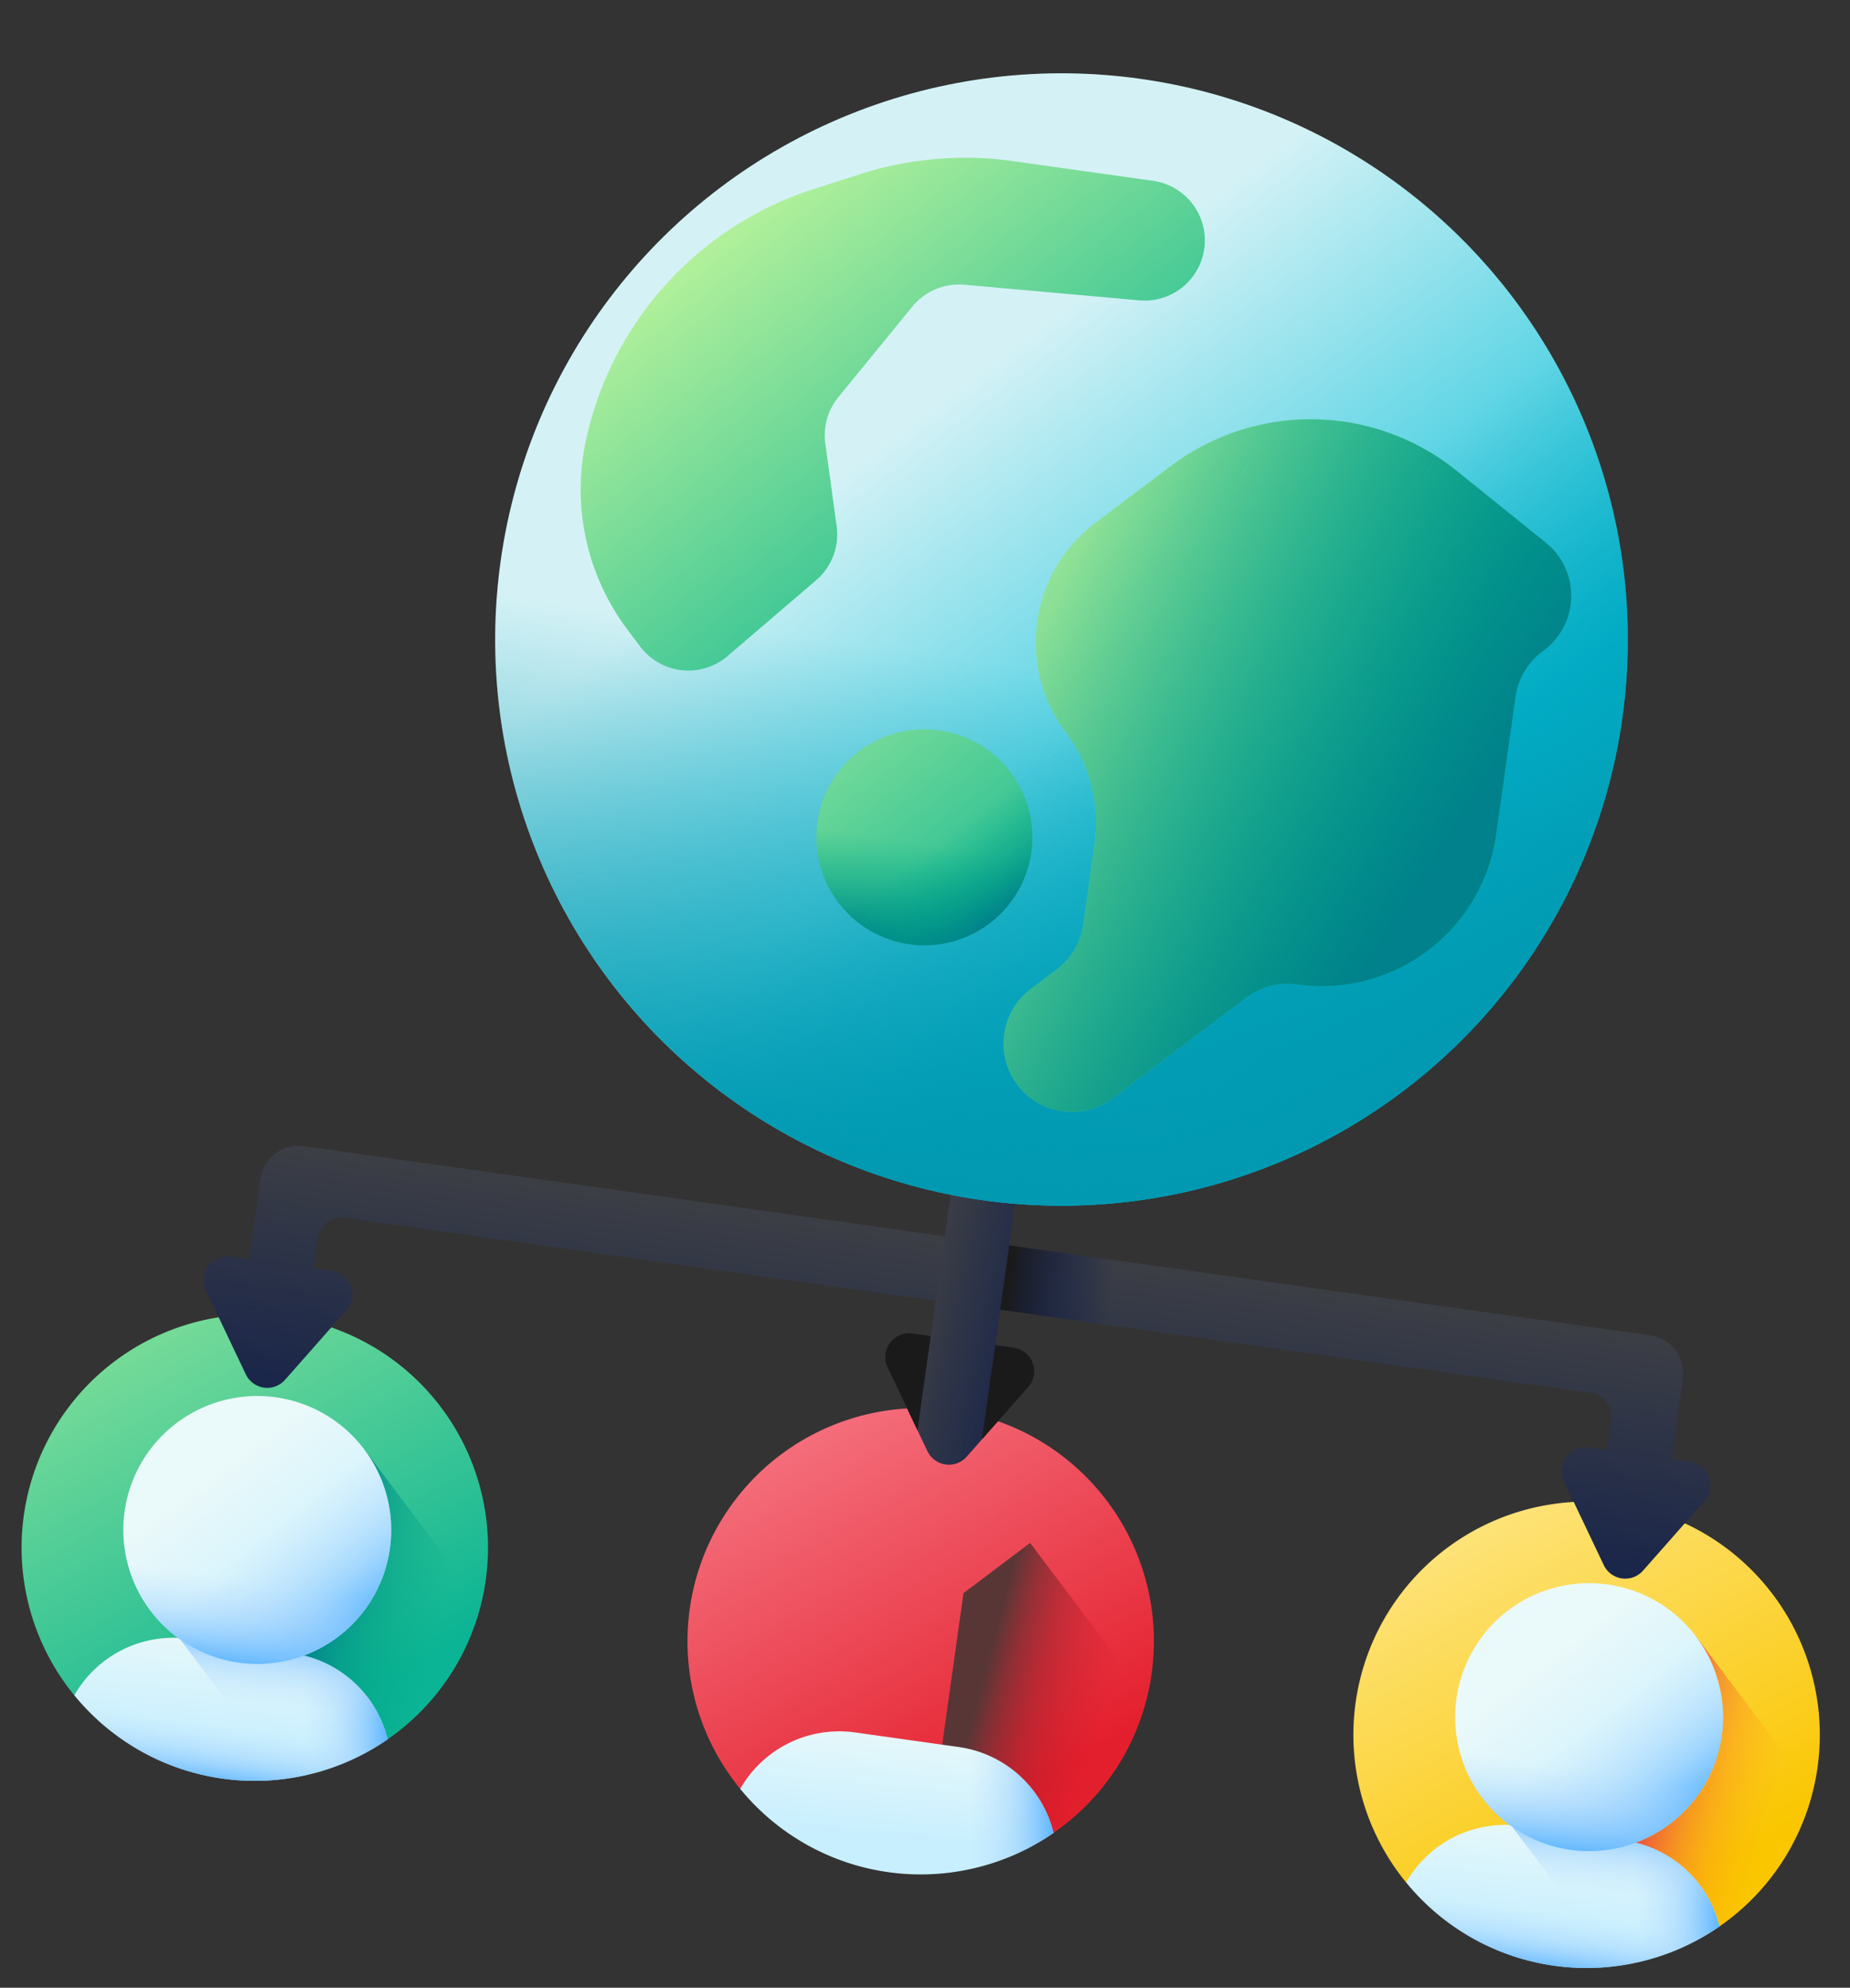 <?xml version="1.0" encoding="utf-8"?>
<svg xmlns="http://www.w3.org/2000/svg" xmlns:xlink="http://www.w3.org/1999/xlink" width="228.326" height="245.375" viewBox="0 0 228.326 245.375">
  <rect x="0" y="0" width="228.326" height="245.375" fill="#333333" stroke="none"/>
  <defs>
    <linearGradient id="linear-gradient" x1="-0.273" y1="-0.314" x2="0.774" y2="0.893" gradientUnits="objectBoundingBox">
      <stop offset="0" stop-color="#bbf49b"/>
      <stop offset="1" stop-color="#0bb494"/>
    </linearGradient>
    <linearGradient id="linear-gradient-2" x1="0.8" y1="0.608" x2="0.159" y2="0.501" gradientUnits="objectBoundingBox">
      <stop offset="0" stop-color="#00a887" stop-opacity="0"/>
      <stop offset="0.311" stop-color="#00a387" stop-opacity="0.31"/>
      <stop offset="0.664" stop-color="#009589" stop-opacity="0.663"/>
      <stop offset="1" stop-color="#00818b"/>
    </linearGradient>
    <linearGradient id="linear-gradient-3" x1="0.428" y1="-0.136" x2="0.522" y2="0.74" gradientUnits="objectBoundingBox">
      <stop offset="0" stop-color="#eaf9fa"/>
      <stop offset="1" stop-color="#c8effe"/>
    </linearGradient>
    <linearGradient id="linear-gradient-4" x1="0.568" y1="0.452" x2="0.981" y2="0.407" gradientUnits="objectBoundingBox">
      <stop offset="0" stop-color="#b3dafe" stop-opacity="0"/>
      <stop offset="0.208" stop-color="#afd8fe" stop-opacity="0.208"/>
      <stop offset="0.434" stop-color="#a2d3fe" stop-opacity="0.435"/>
      <stop offset="0.669" stop-color="#8ccafe" stop-opacity="0.671"/>
      <stop offset="0.909" stop-color="#6ebdfe" stop-opacity="0.91"/>
      <stop offset="1" stop-color="#60b7ff"/>
    </linearGradient>
    <linearGradient id="linear-gradient-5" x1="0.509" y1="0.442" x2="0.475" y2="-0.158" xlink:href="#linear-gradient-4"/>
    <linearGradient id="linear-gradient-6" x1="0.5" y1="0.523" x2="0.5" y2="1.042" xlink:href="#linear-gradient-4"/>
    <linearGradient id="linear-gradient-7" x1="0.314" y1="0.314" x2="0.794" y2="0.794" xlink:href="#linear-gradient-3"/>
    <linearGradient id="linear-gradient-8" x1="0.482" y1="0.48" x2="0.856" y2="0.832" xlink:href="#linear-gradient-4"/>
    <linearGradient id="linear-gradient-9" x1="0.5" y1="0.48" x2="0.5" y2="1.012" xlink:href="#linear-gradient-4"/>
    <linearGradient id="linear-gradient-10" x1="-0.273" y1="-0.314" x2="0.774" y2="0.893" gradientUnits="objectBoundingBox">
      <stop offset="0" stop-color="#ffa1ae"/>
      <stop offset="1" stop-color="#e41f2d"/>
    </linearGradient>
    <linearGradient id="linear-gradient-11" x1="0.8" y1="0.608" x2="0.159" y2="0.501" gradientUnits="objectBoundingBox">
      <stop offset="0" stop-color="#c41926" stop-opacity="0"/>
      <stop offset="0.176" stop-color="#c01a27" stop-opacity="0.176"/>
      <stop offset="0.376" stop-color="#b21e29" stop-opacity="0.376"/>
      <stop offset="0.589" stop-color="#9b242c" stop-opacity="0.588"/>
      <stop offset="0.808" stop-color="#7b2d31" stop-opacity="0.808"/>
      <stop offset="1" stop-color="#593636"/>
    </linearGradient>
    <linearGradient id="linear-gradient-19" x1="-0.273" y1="-0.314" x2="0.774" y2="0.893" gradientUnits="objectBoundingBox">
      <stop offset="0" stop-color="#fff5c6"/>
      <stop offset="1" stop-color="#fac600"/>
    </linearGradient>
    <linearGradient id="linear-gradient-20" x1="0.8" y1="0.608" x2="0.159" y2="0.501" gradientUnits="objectBoundingBox">
      <stop offset="0" stop-color="#fea613" stop-opacity="0"/>
      <stop offset="0.177" stop-color="#fda116" stop-opacity="0.176"/>
      <stop offset="0.394" stop-color="#fa921d" stop-opacity="0.392"/>
      <stop offset="0.632" stop-color="#f4792a" stop-opacity="0.631"/>
      <stop offset="0.885" stop-color="#ed573b" stop-opacity="0.886"/>
      <stop offset="1" stop-color="#e94444"/>
    </linearGradient>
    <linearGradient id="linear-gradient-28" x1="0.483" y1="-0.214" x2="0.518" y2="1.389" gradientUnits="objectBoundingBox">
      <stop offset="0" stop-color="#444"/>
      <stop offset="1" stop-color="#0b1b4c"/>
    </linearGradient>
    <linearGradient id="linear-gradient-29" x1="0.671" y1="0.5" x2="0.155" y2="0.5" gradientUnits="objectBoundingBox">
      <stop offset="0" stop-color="#0b1b4c" stop-opacity="0"/>
      <stop offset="0.281" stop-color="#0c1b48" stop-opacity="0.282"/>
      <stop offset="0.566" stop-color="#101b3c" stop-opacity="0.565"/>
      <stop offset="0.853" stop-color="#161a28" stop-opacity="0.855"/>
      <stop offset="1" stop-color="#1a1a1a"/>
    </linearGradient>
    <linearGradient id="linear-gradient-30" x1="0.055" y1="0.385" x2="1.223" y2="0.666" xlink:href="#linear-gradient-28"/>
    <linearGradient id="linear-gradient-31" x1="-99.425" y1="-148.905" x2="-99.425" y2="-148.385" xlink:href="#linear-gradient-29"/>
    <linearGradient id="linear-gradient-32" x1="-99.429" y1="-148.905" x2="-99.429" y2="-148.385" xlink:href="#linear-gradient-29"/>
    <linearGradient id="linear-gradient-33" x1="0.336" y1="0.336" x2="0.708" y2="0.708" gradientUnits="objectBoundingBox">
      <stop offset="0" stop-color="#d4f2f6"/>
      <stop offset="1" stop-color="#03bed7"/>
    </linearGradient>
    <linearGradient id="linear-gradient-34" x1="0.5" y1="0.299" x2="0.5" y2="0.998" gradientUnits="objectBoundingBox">
      <stop offset="0" stop-color="#0199b1" stop-opacity="0"/>
      <stop offset="0.937" stop-color="#0199b1" stop-opacity="0.937"/>
      <stop offset="1" stop-color="#0199b1"/>
    </linearGradient>
    <linearGradient id="linear-gradient-35" x1="0.521" y1="0.521" x2="0.851" y2="0.851" xlink:href="#linear-gradient-34"/>
    <linearGradient id="linear-gradient-36" x1="-0.521" y1="-0.521" x2="1.048" y2="1.048" xlink:href="#linear-gradient"/>
    <linearGradient id="linear-gradient-37" x1="0.5" y1="0.299" x2="0.5" y2="0.998" xlink:href="#linear-gradient-2"/>
    <linearGradient id="linear-gradient-38" x1="0.521" y1="0.521" x2="0.851" y2="0.851" xlink:href="#linear-gradient-2"/>
    <linearGradient id="linear-gradient-39" x1="0.011" y1="0.352" x2="0.72" y2="0.63" xlink:href="#linear-gradient"/>
    <linearGradient id="linear-gradient-40" x1="-0.195" y1="0.109" x2="0.751" y2="0.698" xlink:href="#linear-gradient-2"/>
    <linearGradient id="linear-gradient-41" x1="0.164" y1="0.148" x2="0.874" y2="0.786" xlink:href="#linear-gradient"/>
  </defs>
  <g id="networking_1_" data-name="networking (1)" transform="translate(30.05 -5.828) rotate(8)">
    <g id="Group_34483" data-name="Group 34483" transform="translate(0 165.985)">
      <g id="Group_34480" data-name="Group 34480">
        <path id="Path_13884" data-name="Path 13884" d="M57.566,408.937a28.7,28.7,0,0,1-8.43,20.353c-.27.27-.547.537-.83.794H9.26a28.783,28.783,0,1,1,48.306-21.148Z" transform="translate(0 -380.154)" fill="url(#linear-gradient)"/>
      </g>
      <path id="Path_13885" data-name="Path 13885" d="M83.291,414.238l-7.284,7.284v27.765H91.126c.283-.257.56-.524.83-.794a28.7,28.7,0,0,0,8.271-17.318Z" transform="translate(-42.82 -399.356)" fill="url(#linear-gradient-2)"/>
      <g id="Group_34482" data-name="Group 34482" transform="translate(9.259 10.041)">
        <path id="Path_13886" data-name="Path 13886" d="M47.181,474.186h-12.9a14.067,14.067,0,0,0-13.072,8.875,28.778,28.778,0,0,0,39.047,0A14.068,14.068,0,0,0,47.181,474.186Z" transform="translate(-21.206 -443.17)" fill="url(#linear-gradient-3)"/>
        <path id="Path_13887" data-name="Path 13887" d="M66.036,474.186H54.675v16.092a28.975,28.975,0,0,0,4.91.419,28.681,28.681,0,0,0,19.524-7.636,14.067,14.067,0,0,0-13.073-8.875Z" transform="translate(-40.061 -443.17)" fill="url(#linear-gradient-4)"/>
        <path id="Path_13888" data-name="Path 13888" d="M75.491,483.061a14.067,14.067,0,0,0-13.072-8.875h-12.9c-.426,0-.847.02-1.263.057l15.411,15.411A28.737,28.737,0,0,0,75.491,483.061Z" transform="translate(-36.443 -443.17)" fill="url(#linear-gradient-5)"/>
        <path id="Path_13889" data-name="Path 13889" d="M56.223,481.727H25.235a14.1,14.1,0,0,0-4.03,5.582,28.777,28.777,0,0,0,39.048,0A14.1,14.1,0,0,0,56.223,481.727Z" transform="translate(-21.205 -447.418)" fill="url(#linear-gradient-6)"/>
        <g id="Group_34481" data-name="Group 34481" transform="translate(2.994)">
          <path id="Path_13890" data-name="Path 13890" d="M32.9,407.991a16.53,16.53,0,1,0,23.377,0A16.53,16.53,0,0,0,32.9,407.991Z" transform="translate(-28.063 -403.15)" fill="url(#linear-gradient-7)"/>
          <path id="Path_13891" data-name="Path 13891" d="M56.948,409.184,34.1,432.034a16.53,16.53,0,1,0,22.85-22.85Z" transform="translate(-31.463 -406.549)" fill="url(#linear-gradient-8)"/>
          <path id="Path_13892" data-name="Path 13892" d="M28.063,437.261a16.529,16.529,0,1,0,32.8-2.9H28.317a16.688,16.688,0,0,0-.254,2.9Z" transform="translate(-28.063 -420.732)" fill="url(#linear-gradient-9)"/>
        </g>
      </g>
    </g>
    <g id="Group_34487" data-name="Group 34487" transform="translate(82.993 165.985)">
      <g id="Group_34484" data-name="Group 34484">
        <path id="Path_13893" data-name="Path 13893" d="M247.645,408.937a28.7,28.7,0,0,1-8.43,20.353c-.27.27-.547.537-.83.794H199.339a28.783,28.783,0,1,1,48.306-21.148Z" transform="translate(-190.079 -380.154)" fill="url(#linear-gradient-10)"/>
      </g>
      <path id="Path_13894" data-name="Path 13894" d="M273.369,414.238l-7.284,7.284v27.765H281.2c.283-.257.56-.524.83-.794a28.7,28.7,0,0,0,8.271-17.318Z" transform="translate(-232.899 -399.356)" fill="url(#linear-gradient-11)"/>
      <g id="Group_34486" data-name="Group 34486" transform="translate(9.259 10.041)">
        <path id="Path_13895" data-name="Path 13895" d="M237.26,474.186h-12.9a14.067,14.067,0,0,0-13.072,8.875,28.777,28.777,0,0,0,39.047,0,14.067,14.067,0,0,0-13.072-8.875Z" transform="translate(-211.285 -443.17)" fill="url(#linear-gradient-3)"/>
        <path id="Path_13896" data-name="Path 13896" d="M256.115,474.186H244.754v16.092a28.975,28.975,0,0,0,4.91.419,28.681,28.681,0,0,0,19.524-7.636,14.068,14.068,0,0,0-13.073-8.875Z" transform="translate(-230.14 -443.17)" fill="url(#linear-gradient-4)"/>
        <path id="Path_13897" data-name="Path 13897" d="M265.57,483.061a14.067,14.067,0,0,0-13.072-8.875h-12.9c-.426,0-.847.02-1.263.057l15.411,15.411A28.743,28.743,0,0,0,265.57,483.061Z" transform="translate(-226.522 -443.17)" fill="url(#linear-gradient-5)"/>
        <path id="Path_13898" data-name="Path 13898" d="M246.3,481.727H215.314a14.1,14.1,0,0,0-4.03,5.582,28.777,28.777,0,0,0,39.047,0A14.1,14.1,0,0,0,246.3,481.727Z" transform="translate(-211.284 -447.418)" fill="url(#linear-gradient-6)"/>
        <g id="Group_34485" data-name="Group 34485" transform="translate(2.994)">
          <path id="Path_13899" data-name="Path 13899" d="M222.983,407.991a16.53,16.53,0,1,0,23.376,0,16.53,16.53,0,0,0-23.376,0Z" transform="translate(-218.142 -403.15)" fill="url(#linear-gradient-7)"/>
          <path id="Path_13900" data-name="Path 13900" d="M247.026,409.184l-22.85,22.85a16.53,16.53,0,1,0,22.85-22.85Z" transform="translate(-221.541 -406.549)" fill="url(#linear-gradient-8)"/>
          <path id="Path_13901" data-name="Path 13901" d="M218.142,437.261a16.529,16.529,0,1,0,32.8-2.9H218.4a16.688,16.688,0,0,0-.254,2.9Z" transform="translate(-218.142 -420.732)" fill="url(#linear-gradient-9)"/>
        </g>
      </g>
    </g>
    <g id="Group_34491" data-name="Group 34491" transform="translate(165.986 165.985)">
      <g id="Group_34488" data-name="Group 34488">
        <path id="Path_13902" data-name="Path 13902" d="M437.723,408.937a28.7,28.7,0,0,1-8.43,20.353c-.27.27-.547.537-.83.794H389.417a28.783,28.783,0,1,1,48.306-21.148Z" transform="translate(-380.157 -380.154)" fill="url(#linear-gradient-19)"/>
      </g>
      <path id="Path_13903" data-name="Path 13903" d="M463.448,414.238l-7.284,7.284v27.765h15.119c.283-.257.56-.524.83-.794a28.7,28.7,0,0,0,8.271-17.318Z" transform="translate(-422.977 -399.356)" fill="url(#linear-gradient-20)"/>
      <g id="Group_34490" data-name="Group 34490" transform="translate(9.259 10.041)">
        <path id="Path_13904" data-name="Path 13904" d="M427.338,474.186h-12.9a14.067,14.067,0,0,0-13.072,8.875,28.777,28.777,0,0,0,39.047,0A14.067,14.067,0,0,0,427.338,474.186Z" transform="translate(-401.363 -443.17)" fill="url(#linear-gradient-3)"/>
        <path id="Path_13905" data-name="Path 13905" d="M446.193,474.186H434.832v16.092a28.975,28.975,0,0,0,4.91.419,28.681,28.681,0,0,0,19.524-7.636,14.068,14.068,0,0,0-13.073-8.875Z" transform="translate(-420.218 -443.17)" fill="url(#linear-gradient-4)"/>
        <path id="Path_13906" data-name="Path 13906" d="M455.648,483.061a14.067,14.067,0,0,0-13.072-8.875h-12.9c-.426,0-.847.02-1.263.057l15.411,15.411A28.74,28.74,0,0,0,455.648,483.061Z" transform="translate(-416.6 -443.17)" fill="url(#linear-gradient-5)"/>
        <path id="Path_13907" data-name="Path 13907" d="M436.38,481.727H405.392a14.1,14.1,0,0,0-4.03,5.582,28.777,28.777,0,0,0,39.047,0,14.1,14.1,0,0,0-4.03-5.582Z" transform="translate(-401.362 -447.418)" fill="url(#linear-gradient-6)"/>
        <g id="Group_34489" data-name="Group 34489" transform="translate(2.994)">
          <path id="Path_13908" data-name="Path 13908" d="M413.061,407.991a16.53,16.53,0,1,0,23.376,0A16.53,16.53,0,0,0,413.061,407.991Z" transform="translate(-408.22 -403.15)" fill="url(#linear-gradient-7)"/>
          <path id="Path_13909" data-name="Path 13909" d="M437.105,409.184l-22.85,22.85a16.531,16.531,0,1,0,22.85-22.85Z" transform="translate(-411.62 -406.549)" fill="url(#linear-gradient-8)"/>
          <path id="Path_13910" data-name="Path 13910" d="M408.22,437.261a16.53,16.53,0,1,0,32.8-2.9h-32.55A16.644,16.644,0,0,0,408.22,437.261Z" transform="translate(-408.22 -420.732)" fill="url(#linear-gradient-9)"/>
        </g>
      </g>
    </g>
    <g id="Group_34495" data-name="Group 34495" transform="translate(17.899 127.773)">
      <g id="Group_34492" data-name="Group 34492" transform="translate(0 17.074)">
        <path id="Path_13911" data-name="Path 13911" d="M225.805,346.5h-2.291V336.487a4.746,4.746,0,0,0-4.746-4.746H50.973a4.746,4.746,0,0,0-4.746,4.746V346.5H43.937a2.938,2.938,0,0,0-2.452,4.557l6.31,9.559a2.932,2.932,0,0,0,4.9,0l6.31-9.559a2.938,2.938,0,0,0-2.452-4.557H54.266v-3.709a3.011,3.011,0,0,1,3.011-3.011h155.19a3.011,3.011,0,0,1,3.011,3.011V346.5h-2.291a2.938,2.938,0,0,0-2.452,4.557l6.31,9.559a2.932,2.932,0,0,0,4.9,0l6.31-9.559a2.94,2.94,0,0,0-2.454-4.557Z" transform="translate(-40.994 -331.741)" fill="url(#linear-gradient-28)"/>
        <path id="Path_13912" data-name="Path 13912" d="M257.685,331.742h24.739v8.037H257.685Z" transform="translate(-163.072 -331.742)" fill="url(#linear-gradient-29)"/>
      </g>
      <g id="Group_34494" data-name="Group 34494" transform="translate(84.624)">
        <path id="Path_13913" data-name="Path 13913" d="M250.372,322.152h-2.291V294.44a1.1,1.1,0,0,0-.836-1.071q-.883-.218-1.762-.5a4.531,4.531,0,0,0-2.8-.012q-.9.293-1.8.517a1.1,1.1,0,0,0-.835,1.072v27.712h-2.291a2.938,2.938,0,0,0-2.452,4.557l6.31,9.559a2.932,2.932,0,0,0,4.9,0l6.31-9.559A2.939,2.939,0,0,0,250.372,322.152Z" transform="translate(-234.809 -292.636)" fill="url(#linear-gradient-30)"/>
        <g id="Group_34493" data-name="Group 34493" transform="translate(0 29.515)">
          <path id="Path_13914" data-name="Path 13914" d="M269.947,364.792l-4.743,7.186V360.235h2.291A2.938,2.938,0,0,1,269.947,364.792Z" transform="translate(-251.932 -360.235)" fill="url(#linear-gradient-31)"/>
          <path id="Path_13915" data-name="Path 13915" d="M237.751,360.235h2.291v11.743l-4.743-7.186A2.938,2.938,0,0,1,237.751,360.235Z" transform="translate(-234.808 -360.235)" fill="url(#linear-gradient-32)"/>
        </g>
      </g>
    </g>
    <g id="Group_34500" data-name="Group 34500" transform="translate(41.879 0)">
      <g id="Group_34496" data-name="Group 34496">
        <circle id="Ellipse_1453" data-name="Ellipse 1453" cx="69.897" cy="69.897" r="69.897" transform="translate(0)" fill="url(#linear-gradient-33)"/>
        <path id="Path_13916" data-name="Path 13916" d="M95.916,129.367A69.9,69.9,0,1,0,231.545,105.56H100.081a69.759,69.759,0,0,0-4.165,23.807Z" transform="translate(-95.916 -59.47)" fill="url(#linear-gradient-34)"/>
        <path id="Path_13917" data-name="Path 13917" d="M124.883,127.816a69.9,69.9,0,1,0,79.07-112.738l-92.959,92.959a69.765,69.765,0,0,0,13.889,19.779Z" transform="translate(-104.411 -8.495)" fill="url(#linear-gradient-35)"/>
      </g>
      <g id="Group_34499" data-name="Group 34499" transform="translate(8.27 12.252)">
        <g id="Group_34497" data-name="Group 34497" transform="translate(34.933 70.848)">
          <circle id="Ellipse_1454" data-name="Ellipse 1454" cx="13.33" cy="13.33" r="13.33" fill="url(#linear-gradient-36)"/>
          <path id="Path_13918" data-name="Path 13918" d="M194.865,214.994a13.33,13.33,0,1,0,25.865-4.54H195.66A13.292,13.292,0,0,0,194.865,214.994Z" transform="translate(-194.865 -201.664)" fill="url(#linear-gradient-37)"/>
          <path id="Path_13919" data-name="Path 13919" d="M200.388,214.7a13.33,13.33,0,1,0,15.079-21.5l-17.728,17.728A13.318,13.318,0,0,0,200.388,214.7Z" transform="translate(-196.484 -191.943)" fill="url(#linear-gradient-38)"/>
        </g>
        <g id="Group_34498" data-name="Group 34498" transform="translate(58.359 26.162)">
          <path id="Path_13920" data-name="Path 13920" d="M262.164,96.38l-8.233,8.233a18.484,18.484,0,0,0,0,26.141,18.485,18.485,0,0,1,5.414,13.07v10.1a8.429,8.429,0,0,1-2.468,5.959l-2.838,2.838a8.427,8.427,0,1,0,11.918,11.918l14.592-14.592a8.427,8.427,0,0,1,5.959-2.468,21.75,21.75,0,0,0,21.75-21.75V118.667a8.429,8.429,0,0,1,2.468-5.959l.214-.214A8.427,8.427,0,0,0,309.305,99.3l-12.149-7.26A28.681,28.681,0,0,0,262.164,96.38Z" transform="translate(-248.517 -87.979)" fill="url(#linear-gradient-39)"/>
          <path id="Path_13921" data-name="Path 13921" d="M262.164,96.38l-8.233,8.233a18.484,18.484,0,0,0,0,26.141,18.485,18.485,0,0,1,5.414,13.07v10.1a8.429,8.429,0,0,1-2.468,5.959l-2.838,2.838a8.427,8.427,0,1,0,11.918,11.918l14.592-14.592a8.427,8.427,0,0,1,5.959-2.468,21.75,21.75,0,0,0,21.75-21.75V118.667a8.429,8.429,0,0,1,2.468-5.959l.214-.214A8.427,8.427,0,0,0,309.305,99.3l-12.149-7.26A28.681,28.681,0,0,0,262.164,96.38Z" transform="translate(-248.517 -87.979)" fill="url(#linear-gradient-40)"/>
        </g>
        <path id="Path_13922" data-name="Path 13922" d="M123.282,91.968l1.84,1.84a7.43,7.43,0,0,0,10.824-.337l9.533-10.8a7.429,7.429,0,0,0,1.58-6.936l-2.811-9.951a7.431,7.431,0,0,1,.8-5.873l7.485-12.338a7.428,7.428,0,0,1,5.977-3.566l21.665-1.1a7.43,7.43,0,0,0-.375-14.85H162.347A42.646,42.646,0,0,0,143.8,32.308l-5.319,2.57a41.868,41.868,0,0,0-23.545,34.681,28.761,28.761,0,0,0,8.35,22.41Z" transform="translate(-114.858 -28.061)" fill="url(#linear-gradient-41)"/>
      </g>
    </g>
  </g>
</svg>
